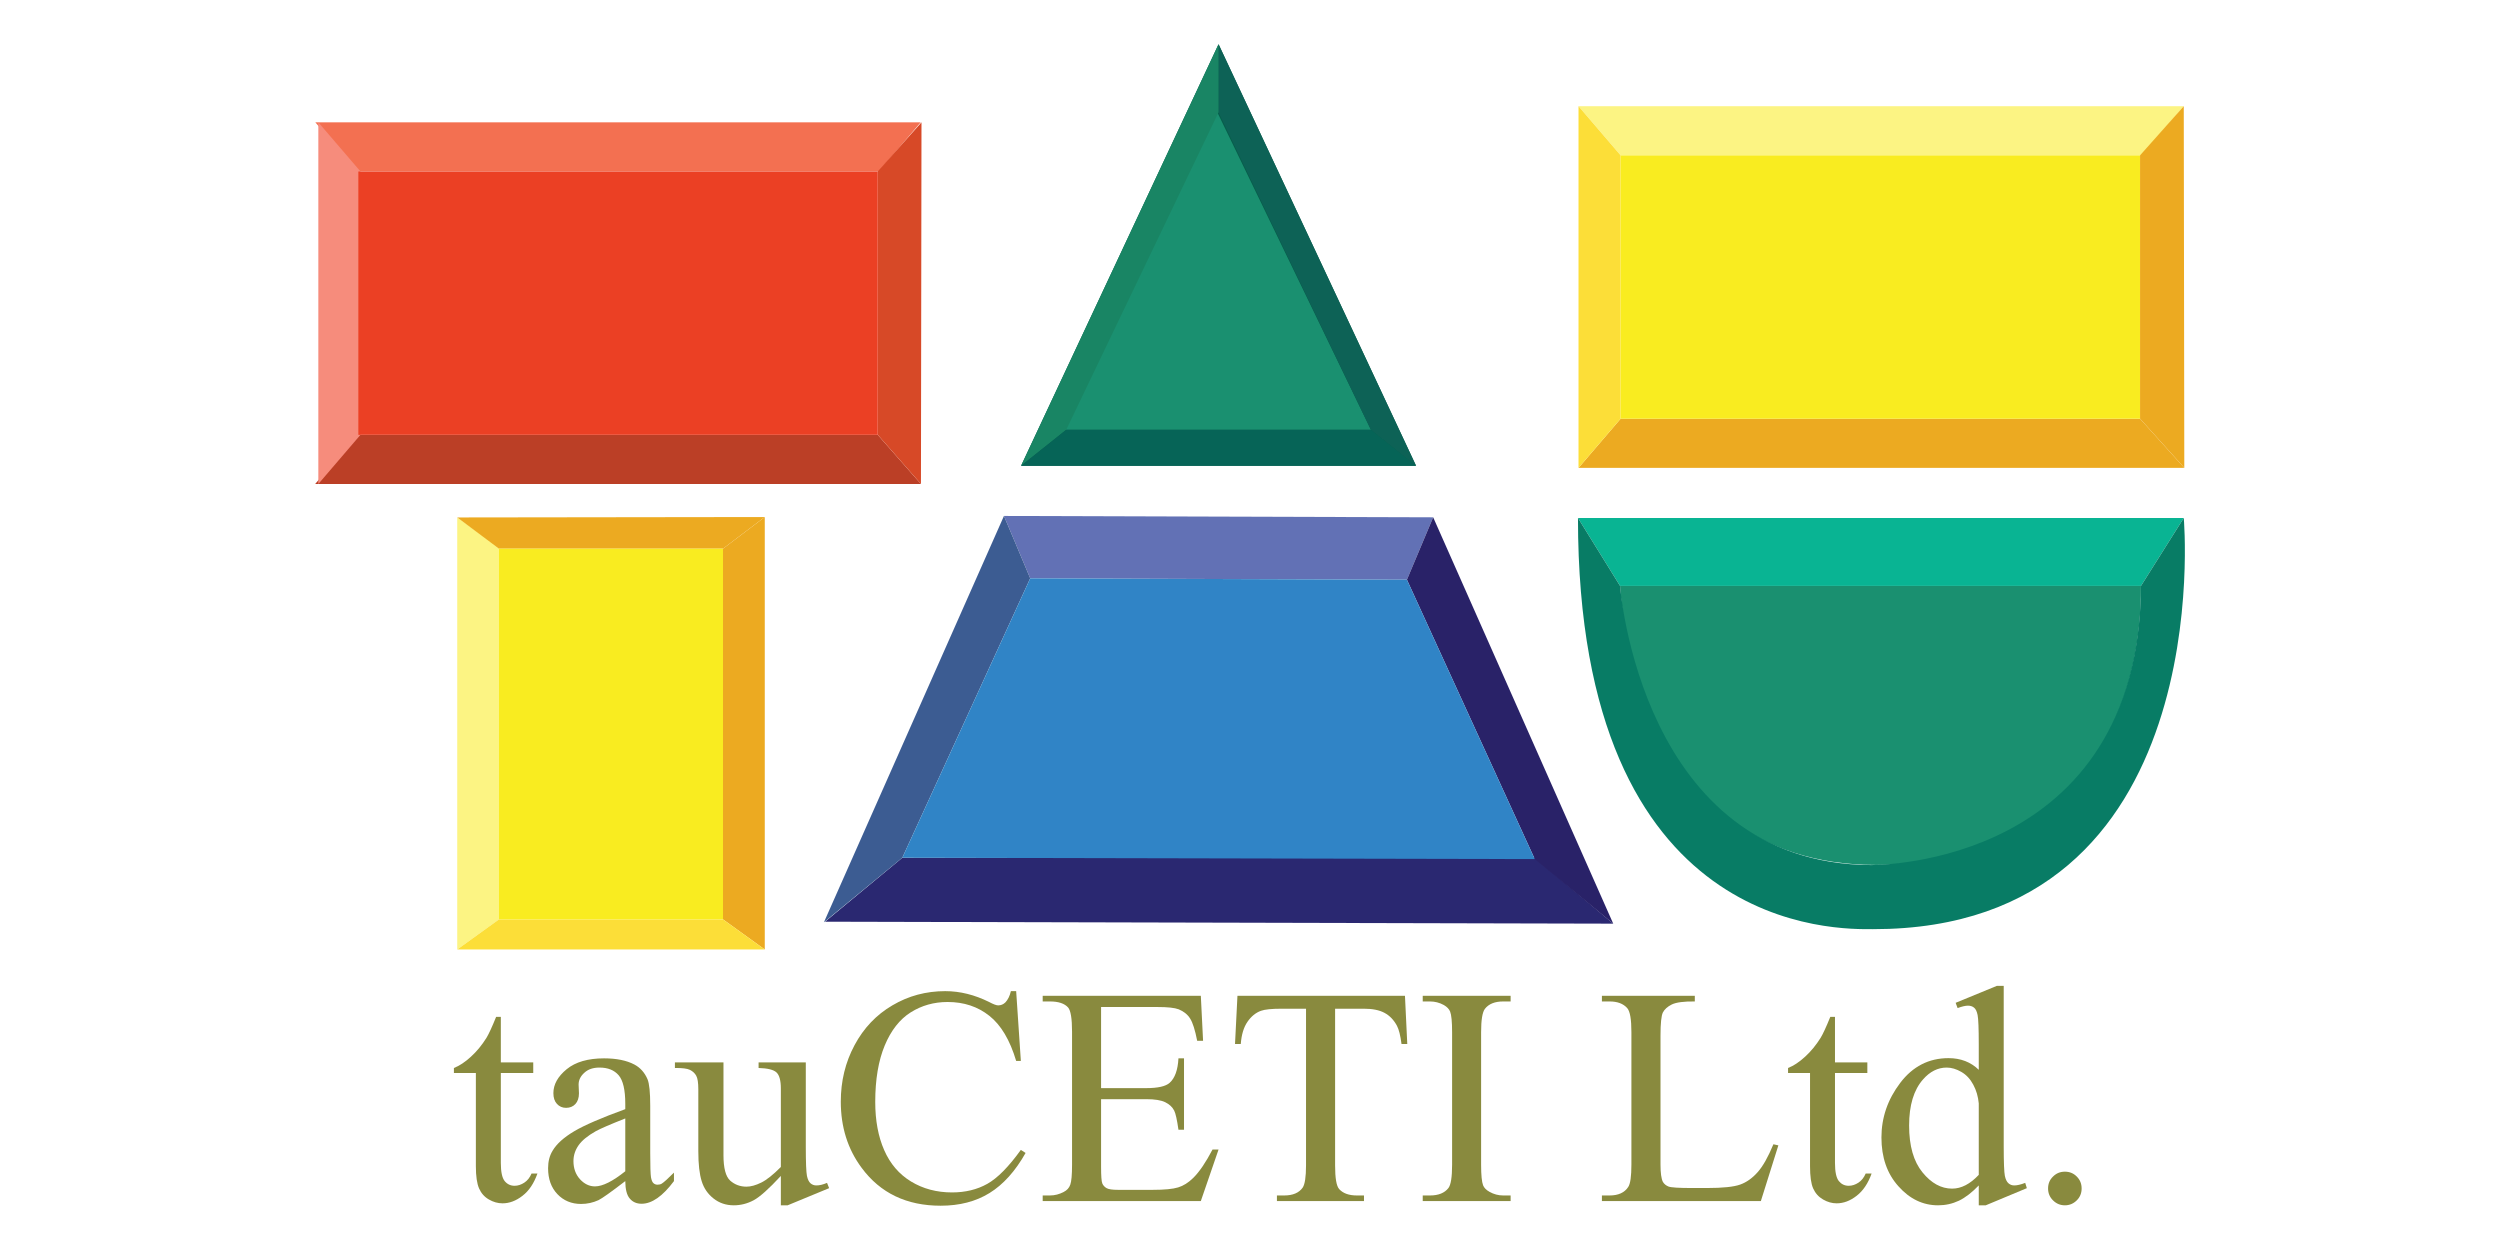 <?xml version="1.0" encoding="UTF-8"?>
<svg xmlns="http://www.w3.org/2000/svg" xmlns:xlink="http://www.w3.org/1999/xlink" width="144pt" height="72pt" viewBox="0 0 144 72" version="1.1">
<g id="surface1">
<rect x="0" y="0" width="144" height="72" style="fill:rgb(100%,100%,100%);fill-opacity:1;stroke:none;"/>
<path style=" stroke:none;fill-rule:nonzero;fill:rgb(53.699%,54.099%,24.3%);fill-opacity:1;" d="M 28.848 58.57 L 28.848 61.195 L 30.715 61.195 L 30.715 61.805 L 28.848 61.805 L 28.848 66.984 C 28.848 67.5 28.922 67.848 29.07 68.031 C 29.219 68.211 29.41 68.301 29.641 68.301 C 29.832 68.301 30.02 68.238 30.199 68.121 C 30.379 68.004 30.52 67.828 30.617 67.594 L 30.957 67.594 C 30.754 68.164 30.469 68.594 30.094 68.879 C 29.723 69.168 29.34 69.312 28.945 69.312 C 28.676 69.312 28.414 69.238 28.16 69.09 C 27.902 68.941 27.715 68.73 27.594 68.453 C 27.473 68.176 27.41 67.75 27.41 67.176 L 27.41 61.805 L 26.145 61.805 L 26.145 61.516 C 26.465 61.391 26.793 61.172 27.125 60.867 C 27.461 60.562 27.758 60.199 28.02 59.781 C 28.152 59.562 28.34 59.16 28.578 58.57 L 28.848 58.57 "/>
<path style=" stroke:none;fill-rule:nonzero;fill:rgb(53.699%,54.099%,24.3%);fill-opacity:1;" d="M 36.016 67.465 L 36.016 64.422 C 35.137 64.77 34.57 65.016 34.312 65.16 C 33.855 65.418 33.527 65.684 33.328 65.965 C 33.133 66.242 33.031 66.547 33.031 66.879 C 33.031 67.297 33.156 67.645 33.406 67.922 C 33.656 68.195 33.945 68.336 34.27 68.336 C 34.711 68.336 35.293 68.043 36.016 67.465 Z M 36.016 68.031 C 35.195 68.664 34.68 69.027 34.473 69.129 C 34.156 69.273 33.824 69.348 33.469 69.348 C 32.918 69.348 32.461 69.156 32.105 68.781 C 31.746 68.402 31.57 67.906 31.57 67.289 C 31.57 66.898 31.656 66.562 31.832 66.277 C 32.066 65.883 32.48 65.512 33.074 65.16 C 33.66 64.812 34.645 64.387 36.016 63.887 L 36.016 63.574 C 36.016 62.777 35.887 62.23 35.637 61.938 C 35.383 61.641 35.016 61.492 34.531 61.492 C 34.164 61.492 33.875 61.59 33.66 61.789 C 33.441 61.984 33.328 62.211 33.328 62.469 L 33.348 62.973 C 33.348 63.242 33.277 63.445 33.141 63.594 C 33.004 63.738 32.828 63.812 32.605 63.812 C 32.391 63.812 32.215 63.734 32.078 63.582 C 31.941 63.434 31.875 63.227 31.875 62.965 C 31.875 62.465 32.129 62.008 32.641 61.586 C 33.152 61.168 33.871 60.961 34.793 60.961 C 35.504 60.961 36.086 61.078 36.539 61.316 C 36.879 61.496 37.133 61.781 37.297 62.164 C 37.402 62.414 37.453 62.926 37.453 63.695 L 37.453 66.41 C 37.453 67.168 37.469 67.637 37.496 67.809 C 37.527 67.98 37.574 68.094 37.641 68.152 C 37.707 68.211 37.785 68.238 37.871 68.238 C 37.965 68.238 38.047 68.219 38.113 68.18 C 38.238 68.102 38.473 67.891 38.82 67.543 L 38.82 68.031 C 38.172 68.902 37.547 69.336 36.957 69.336 C 36.672 69.336 36.445 69.238 36.277 69.039 C 36.105 68.844 36.02 68.508 36.016 68.031 "/>
<path style=" stroke:none;fill-rule:nonzero;fill:rgb(53.699%,54.099%,24.3%);fill-opacity:1;" d="M 46.414 61.195 L 46.414 66.035 C 46.414 66.957 46.438 67.523 46.48 67.73 C 46.523 67.934 46.594 68.078 46.688 68.16 C 46.785 68.242 46.898 68.281 47.023 68.281 C 47.203 68.281 47.406 68.234 47.637 68.133 L 47.758 68.438 L 45.367 69.426 L 44.977 69.426 L 44.977 67.734 C 44.289 68.477 43.766 68.945 43.406 69.137 C 43.047 69.328 42.664 69.426 42.266 69.426 C 41.816 69.426 41.43 69.293 41.102 69.035 C 40.773 68.777 40.543 68.445 40.418 68.039 C 40.289 67.633 40.223 67.055 40.223 66.312 L 40.223 62.746 C 40.223 62.367 40.184 62.105 40.102 61.961 C 40.023 61.816 39.902 61.707 39.742 61.625 C 39.582 61.547 39.293 61.512 38.875 61.516 L 38.875 61.195 L 41.672 61.195 L 41.672 66.539 C 41.672 67.281 41.801 67.77 42.059 68.004 C 42.32 68.234 42.633 68.352 42.996 68.352 C 43.246 68.352 43.531 68.273 43.848 68.117 C 44.164 67.961 44.539 67.66 44.977 67.219 L 44.977 62.695 C 44.977 62.242 44.895 61.934 44.727 61.773 C 44.562 61.617 44.219 61.531 43.695 61.516 L 43.695 61.195 L 46.414 61.195 "/>
<path style=" stroke:none;fill-rule:nonzero;fill:rgb(53.699%,54.099%,24.3%);fill-opacity:1;" d="M 58.531 57.09 L 58.801 61.109 L 58.531 61.109 C 58.172 59.906 57.656 59.039 56.988 58.512 C 56.32 57.98 55.52 57.715 54.582 57.715 C 53.797 57.715 53.09 57.914 52.457 58.312 C 51.824 58.711 51.324 59.348 50.961 60.219 C 50.598 61.09 50.414 62.176 50.414 63.473 C 50.414 64.539 50.586 65.469 50.93 66.25 C 51.273 67.035 51.789 67.637 52.477 68.055 C 53.164 68.473 53.953 68.684 54.836 68.684 C 55.602 68.684 56.281 68.52 56.867 68.191 C 57.453 67.863 58.098 67.211 58.801 66.234 L 59.074 66.41 C 58.48 67.461 57.789 68.23 56.996 68.719 C 56.207 69.207 55.27 69.449 54.18 69.449 C 52.223 69.449 50.707 68.723 49.633 67.27 C 48.828 66.191 48.43 64.918 48.43 63.453 C 48.43 62.273 48.691 61.191 49.223 60.199 C 49.75 59.215 50.477 58.449 51.406 57.906 C 52.332 57.359 53.344 57.09 54.445 57.09 C 55.297 57.09 56.141 57.301 56.973 57.715 C 57.215 57.844 57.391 57.91 57.492 57.91 C 57.652 57.91 57.789 57.855 57.906 57.742 C 58.055 57.586 58.164 57.367 58.227 57.09 L 58.531 57.09 "/>
<path style=" stroke:none;fill-rule:nonzero;fill:rgb(53.699%,54.099%,24.3%);fill-opacity:1;" d="M 63.422 58.004 L 63.422 62.676 L 66.02 62.676 C 66.695 62.676 67.145 62.574 67.371 62.371 C 67.672 62.105 67.844 61.633 67.879 60.961 L 68.199 60.961 L 68.199 65.074 L 67.879 65.074 C 67.797 64.5 67.715 64.129 67.633 63.969 C 67.527 63.762 67.355 63.605 67.117 63.488 C 66.879 63.371 66.516 63.312 66.02 63.312 L 63.422 63.312 L 63.422 67.211 C 63.422 67.734 63.445 68.051 63.492 68.164 C 63.539 68.277 63.621 68.367 63.734 68.434 C 63.852 68.504 64.074 68.535 64.398 68.535 L 66.402 68.535 C 67.07 68.535 67.559 68.488 67.859 68.395 C 68.16 68.305 68.453 68.121 68.73 67.848 C 69.094 67.488 69.461 66.941 69.84 66.215 L 70.188 66.215 L 69.168 69.18 L 60.059 69.18 L 60.059 68.859 L 60.477 68.859 C 60.754 68.859 61.02 68.789 61.27 68.656 C 61.457 68.562 61.582 68.426 61.648 68.238 C 61.715 68.055 61.75 67.672 61.75 67.098 L 61.75 59.418 C 61.75 58.668 61.672 58.203 61.523 58.031 C 61.312 57.797 60.965 57.684 60.477 57.684 L 60.059 57.684 L 60.059 57.359 L 69.168 57.359 L 69.297 59.949 L 68.957 59.949 C 68.836 59.324 68.699 58.898 68.551 58.668 C 68.406 58.434 68.184 58.258 67.895 58.137 C 67.66 58.047 67.254 58.004 66.664 58.004 L 63.422 58.004 "/>
<path style=" stroke:none;fill-rule:nonzero;fill:rgb(53.699%,54.099%,24.3%);fill-opacity:1;" d="M 80.926 57.359 L 81.059 60.133 L 80.727 60.133 C 80.664 59.645 80.578 59.297 80.465 59.086 C 80.285 58.75 80.047 58.5 79.746 58.34 C 79.449 58.18 79.055 58.102 78.566 58.102 L 76.902 58.102 L 76.902 67.133 C 76.902 67.859 76.977 68.312 77.137 68.492 C 77.355 68.734 77.695 68.859 78.156 68.859 L 78.566 68.859 L 78.566 69.18 L 73.551 69.18 L 73.551 68.859 L 73.969 68.859 C 74.469 68.859 74.824 68.707 75.035 68.406 C 75.16 68.219 75.227 67.793 75.227 67.133 L 75.227 58.102 L 73.805 58.102 C 73.254 58.102 72.859 58.141 72.629 58.223 C 72.328 58.332 72.066 58.547 71.852 58.859 C 71.637 59.172 71.508 59.598 71.469 60.133 L 71.137 60.133 L 71.277 57.359 L 80.926 57.359 "/>
<path style=" stroke:none;fill-rule:nonzero;fill:rgb(53.699%,54.099%,24.3%);fill-opacity:1;" d="M 87.012 68.859 L 87.012 69.18 L 81.949 69.18 L 81.949 68.859 L 82.367 68.859 C 82.855 68.859 83.211 68.715 83.43 68.43 C 83.57 68.246 83.641 67.797 83.641 67.09 L 83.641 59.453 C 83.641 58.852 83.602 58.457 83.527 58.266 C 83.469 58.121 83.348 57.996 83.168 57.891 C 82.914 57.75 82.645 57.684 82.367 57.684 L 81.949 57.684 L 81.949 57.359 L 87.012 57.359 L 87.012 57.684 L 86.586 57.684 C 86.102 57.684 85.754 57.824 85.531 58.109 C 85.387 58.297 85.312 58.742 85.312 59.453 L 85.312 67.09 C 85.312 67.688 85.352 68.082 85.426 68.273 C 85.484 68.418 85.605 68.543 85.793 68.648 C 86.043 68.789 86.305 68.859 86.586 68.859 L 87.012 68.859 "/>
<path style=" stroke:none;fill-rule:nonzero;fill:rgb(53.699%,54.099%,24.3%);fill-opacity:1;" d="M 102.148 65.91 L 102.434 65.973 L 101.426 69.18 L 92.27 69.18 L 92.27 68.859 L 92.715 68.859 C 93.215 68.859 93.574 68.695 93.785 68.371 C 93.91 68.184 93.969 67.754 93.969 67.078 L 93.969 59.453 C 93.969 58.715 93.891 58.25 93.727 58.066 C 93.5 57.809 93.16 57.684 92.715 57.684 L 92.27 57.684 L 92.27 57.359 L 97.621 57.359 L 97.621 57.684 C 96.996 57.676 96.555 57.734 96.301 57.855 C 96.047 57.98 95.879 58.133 95.781 58.32 C 95.691 58.504 95.645 58.949 95.645 59.652 L 95.645 67.078 C 95.645 67.562 95.691 67.895 95.781 68.074 C 95.852 68.195 95.961 68.285 96.105 68.344 C 96.25 68.402 96.703 68.43 97.465 68.43 L 98.328 68.43 C 99.234 68.43 99.871 68.363 100.238 68.23 C 100.605 68.098 100.938 67.859 101.238 67.52 C 101.543 67.18 101.844 66.645 102.148 65.91 "/>
<path style=" stroke:none;fill-rule:nonzero;fill:rgb(53.699%,54.099%,24.3%);fill-opacity:1;" d="M 105.695 58.57 L 105.695 61.195 L 107.559 61.195 L 107.559 61.805 L 105.695 61.805 L 105.695 66.984 C 105.695 67.5 105.77 67.848 105.918 68.031 C 106.066 68.211 106.254 68.301 106.488 68.301 C 106.68 68.301 106.867 68.238 107.047 68.121 C 107.227 68.004 107.363 67.828 107.465 67.594 L 107.805 67.594 C 107.602 68.164 107.312 68.594 106.941 68.879 C 106.57 69.168 106.188 69.312 105.789 69.312 C 105.523 69.312 105.262 69.238 105.008 69.09 C 104.75 68.941 104.562 68.73 104.438 68.453 C 104.316 68.176 104.258 67.75 104.258 67.176 L 104.258 61.805 L 102.992 61.805 L 102.992 61.516 C 103.312 61.391 103.641 61.172 103.973 60.867 C 104.309 60.562 104.605 60.199 104.867 59.781 C 105 59.562 105.188 59.16 105.426 58.57 L 105.695 58.57 "/>
<path style=" stroke:none;fill-rule:nonzero;fill:rgb(53.699%,54.099%,24.3%);fill-opacity:1;" d="M 113.977 67.672 L 113.977 63.559 C 113.941 63.164 113.836 62.801 113.66 62.477 C 113.488 62.152 113.258 61.906 112.973 61.742 C 112.684 61.574 112.398 61.492 112.129 61.492 C 111.617 61.492 111.16 61.723 110.762 62.18 C 110.23 62.785 109.965 63.668 109.965 64.832 C 109.965 66.004 110.223 66.902 110.734 67.527 C 111.242 68.152 111.812 68.465 112.441 68.465 C 112.973 68.465 113.48 68.199 113.977 67.672 Z M 113.977 68.281 C 113.586 68.688 113.207 68.98 112.836 69.16 C 112.461 69.336 112.062 69.426 111.633 69.426 C 110.762 69.426 109.996 69.059 109.348 68.328 C 108.695 67.602 108.371 66.664 108.371 65.52 C 108.371 64.375 108.73 63.328 109.453 62.375 C 110.172 61.426 111.102 60.949 112.234 60.949 C 112.938 60.949 113.52 61.176 113.977 61.621 L 113.977 60.148 C 113.977 59.234 113.953 58.676 113.91 58.465 C 113.867 58.258 113.801 58.113 113.703 58.039 C 113.613 57.965 113.496 57.926 113.355 57.926 C 113.207 57.926 113.008 57.973 112.758 58.066 L 112.645 57.762 L 115.02 56.785 L 115.414 56.785 L 115.414 66.016 C 115.414 66.953 115.438 67.523 115.48 67.73 C 115.523 67.934 115.594 68.078 115.691 68.16 C 115.785 68.242 115.895 68.281 116.023 68.281 C 116.184 68.281 116.391 68.234 116.652 68.133 L 116.746 68.438 L 114.379 69.426 L 113.977 69.426 L 113.977 68.281 "/>
<path style=" stroke:none;fill-rule:nonzero;fill:rgb(53.699%,54.099%,24.3%);fill-opacity:1;" d="M 118.938 67.488 C 119.211 67.488 119.438 67.582 119.625 67.773 C 119.812 67.961 119.902 68.188 119.902 68.457 C 119.902 68.723 119.812 68.953 119.621 69.141 C 119.434 69.328 119.203 69.426 118.938 69.426 C 118.668 69.426 118.441 69.328 118.254 69.141 C 118.062 68.953 117.969 68.723 117.969 68.457 C 117.969 68.184 118.062 67.953 118.254 67.77 C 118.441 67.582 118.668 67.488 118.938 67.488 "/>
<path style=" stroke:none;fill-rule:nonzero;fill:rgb(98.799%,95.699%,51.399%);fill-opacity:1;" d="M 90.922 6.117 L 125.785 6.117 L 123.375 8.949 L 93.348 8.949 L 90.922 6.117 "/>
<path style=" stroke:none;fill-rule:nonzero;fill:rgb(92.2%,66.699%,12.9%);fill-opacity:1;" d="M 90.922 26.949 L 125.816 26.949 L 123.266 24.117 L 93.348 24.117 L 90.922 26.949 "/>
<path style=" stroke:none;fill-rule:nonzero;fill:rgb(98.799%,87.099%,21.999%);fill-opacity:1;" d="M 90.922 6.117 L 90.922 26.949 L 93.348 24.117 L 93.348 8.949 L 90.922 6.117 "/>
<path style=" stroke:none;fill-rule:nonzero;fill:rgb(92.2%,66.699%,12.9%);fill-opacity:1;" d="M 123.266 8.949 L 123.266 24.117 L 125.816 26.949 L 125.785 6.117 L 123.266 8.949 "/>
<path style=" stroke:none;fill-rule:nonzero;fill:rgb(97.299%,92.499%,12.5%);fill-opacity:1;" d="M 123.266 24.117 L 93.348 24.117 L 93.348 8.949 L 123.266 8.949 L 123.266 24.117 "/>
<path style=" stroke:none;fill-rule:nonzero;fill:rgb(98.799%,95.699%,51.399%);fill-opacity:1;" d="M 26.336 54.691 L 26.336 29.805 L 28.742 31.523 L 28.742 52.961 L 26.336 54.691 "/>
<path style=" stroke:none;fill-rule:nonzero;fill:rgb(92.2%,66.699%,12.9%);fill-opacity:1;" d="M 44.051 54.691 L 44.051 29.781 L 41.645 31.602 L 41.645 52.957 L 44.051 54.691 "/>
<path style=" stroke:none;fill-rule:nonzero;fill:rgb(98.799%,87.099%,21.999%);fill-opacity:1;" d="M 26.336 54.691 L 44.051 54.691 L 41.645 52.957 L 28.742 52.957 L 26.336 54.691 "/>
<path style=" stroke:none;fill-rule:nonzero;fill:rgb(92.2%,66.699%,12.9%);fill-opacity:1;" d="M 28.742 31.602 L 41.645 31.602 L 44.051 29.781 L 26.336 29.805 L 28.742 31.602 "/>
<path style=" stroke:none;fill-rule:nonzero;fill:rgb(97.299%,92.499%,12.5%);fill-opacity:1;" d="M 41.645 31.602 L 41.645 52.957 L 28.742 52.957 L 28.742 31.602 L 41.645 31.602 "/>
<path style=" stroke:none;fill-rule:nonzero;fill:rgb(95.299%,43.9%,31.799%);fill-opacity:1;" d="M 18.164 7.047 L 53.031 7.047 L 50.621 9.875 L 20.59 9.875 L 18.164 7.047 "/>
<path style=" stroke:none;fill-rule:nonzero;fill:rgb(73.299%,24.699%,14.899%);fill-opacity:1;" d="M 18.152 27.879 L 53.047 27.879 L 50.559 25.047 L 20.578 25.047 L 18.152 27.879 "/>
<path style=" stroke:none;fill-rule:nonzero;fill:rgb(96.1%,54.9%,48.599%);fill-opacity:1;" d="M 18.336 7.047 L 18.336 27.879 L 20.762 25.047 L 20.762 9.875 L 18.336 7.047 "/>
<path style=" stroke:none;fill-rule:nonzero;fill:rgb(84.299%,28.6%,15.3%);fill-opacity:1;" d="M 50.559 9.875 L 50.559 25.047 L 53.047 27.879 L 53.078 7.047 L 50.559 9.875 "/>
<path style=" stroke:none;fill-rule:nonzero;fill:rgb(91.8%,25.099%,14.099%);fill-opacity:1;" d="M 50.559 25.047 L 20.641 25.047 L 20.641 9.879 L 50.559 9.879 L 50.559 25.047 "/>
<path style=" stroke:none;fill-rule:nonzero;fill:rgb(2.399%,36.899%,29.399%);fill-opacity:1;" d="M 70.188 26.832 L 58.812 26.832 L 64.5 14.691 L 70.188 2.547 L 75.879 14.691 L 81.566 26.832 L 70.188 26.832 "/>
<path style=" stroke:none;fill-rule:nonzero;fill:rgb(10.199%,56.499%,43.9%);fill-opacity:1;" d="M 70.117 24.758 L 61.27 24.758 L 65.691 15.609 L 70.117 6.469 L 74.539 15.609 L 78.965 24.758 L 70.117 24.758 "/>
<path style=" stroke:none;fill-rule:nonzero;fill:rgb(5.099%,38.399%,33.699%);fill-opacity:1;" d="M 70.188 2.547 L 70.188 6.469 L 78.965 24.758 L 81.566 26.832 L 70.188 2.547 "/>
<path style=" stroke:none;fill-rule:nonzero;fill:rgb(9.799%,52.199%,39.2%);fill-opacity:1;" d="M 70.188 2.547 L 70.188 6.469 L 61.414 24.758 L 58.812 26.832 L 70.188 2.547 "/>
<path style=" stroke:none;fill-rule:nonzero;fill:rgb(2.399%,39.2%,34.099%);fill-opacity:1;" d="M 58.812 26.832 L 61.414 24.758 L 78.965 24.758 L 81.566 26.832 L 58.812 26.832 "/>
<path style=" stroke:none;fill-rule:nonzero;fill:rgb(38.399%,44.299%,70.999%);fill-opacity:1;" d="M 57.828 29.719 L 82.551 29.797 L 81.039 33.391 L 59.34 33.312 L 57.828 29.719 "/>
<path style=" stroke:none;fill-rule:nonzero;fill:rgb(16.499%,15.7%,44.299%);fill-opacity:1;" d="M 92.922 53.203 L 47.523 53.09 L 51.973 49.406 L 88.41 49.406 L 92.922 53.203 "/>
<path style=" stroke:none;fill-rule:nonzero;fill:rgb(23.499%,36.099%,57.3%);fill-opacity:1;" d="M 57.828 29.719 L 59.34 33.312 L 51.973 49.406 L 47.457 53.125 L 57.828 29.719 "/>
<path style=" stroke:none;fill-rule:nonzero;fill:rgb(16.1%,13.3%,40.799%);fill-opacity:1;" d="M 82.551 29.797 L 81.039 33.391 L 88.402 49.484 L 92.922 53.203 L 82.551 29.797 "/>
<path style=" stroke:none;fill-rule:nonzero;fill:rgb(18.799%,51.799%,77.599%);fill-opacity:1;" d="M 59.34 33.312 L 51.973 49.406 L 88.402 49.484 L 81.039 33.391 L 59.34 33.312 "/>
<path style=" stroke:none;fill-rule:nonzero;fill:rgb(3.899%,70.599%,57.599%);fill-opacity:1;" d="M 90.891 29.836 L 125.785 29.836 L 123.32 33.75 L 93.316 33.75 L 90.891 29.836 "/>
<path style=" stroke:none;fill-rule:nonzero;fill:rgb(10.199%,56.499%,43.9%);fill-opacity:1;" d="M 93.316 33.75 C 93.316 33.75 93.961 49.82 108.066 49.82 C 113.914 49.82 123.32 46.363 123.32 33.75 L 93.316 33.75 "/>
<path style=" stroke:none;fill-rule:nonzero;fill:rgb(3.499%,48.599%,39.6%);fill-opacity:1;" d="M 90.891 29.836 L 93.316 33.75 C 93.316 33.75 94.504 49.766 107.777 49.828 C 108.188 49.816 123.203 49.84 123.32 33.75 C 124.359 32.094 125.785 29.836 125.785 29.836 C 125.785 29.836 127.898 53.531 107.887 53.52 C 105.961 53.52 90.891 53.98 90.891 29.836 "/>
</g>
</svg>
